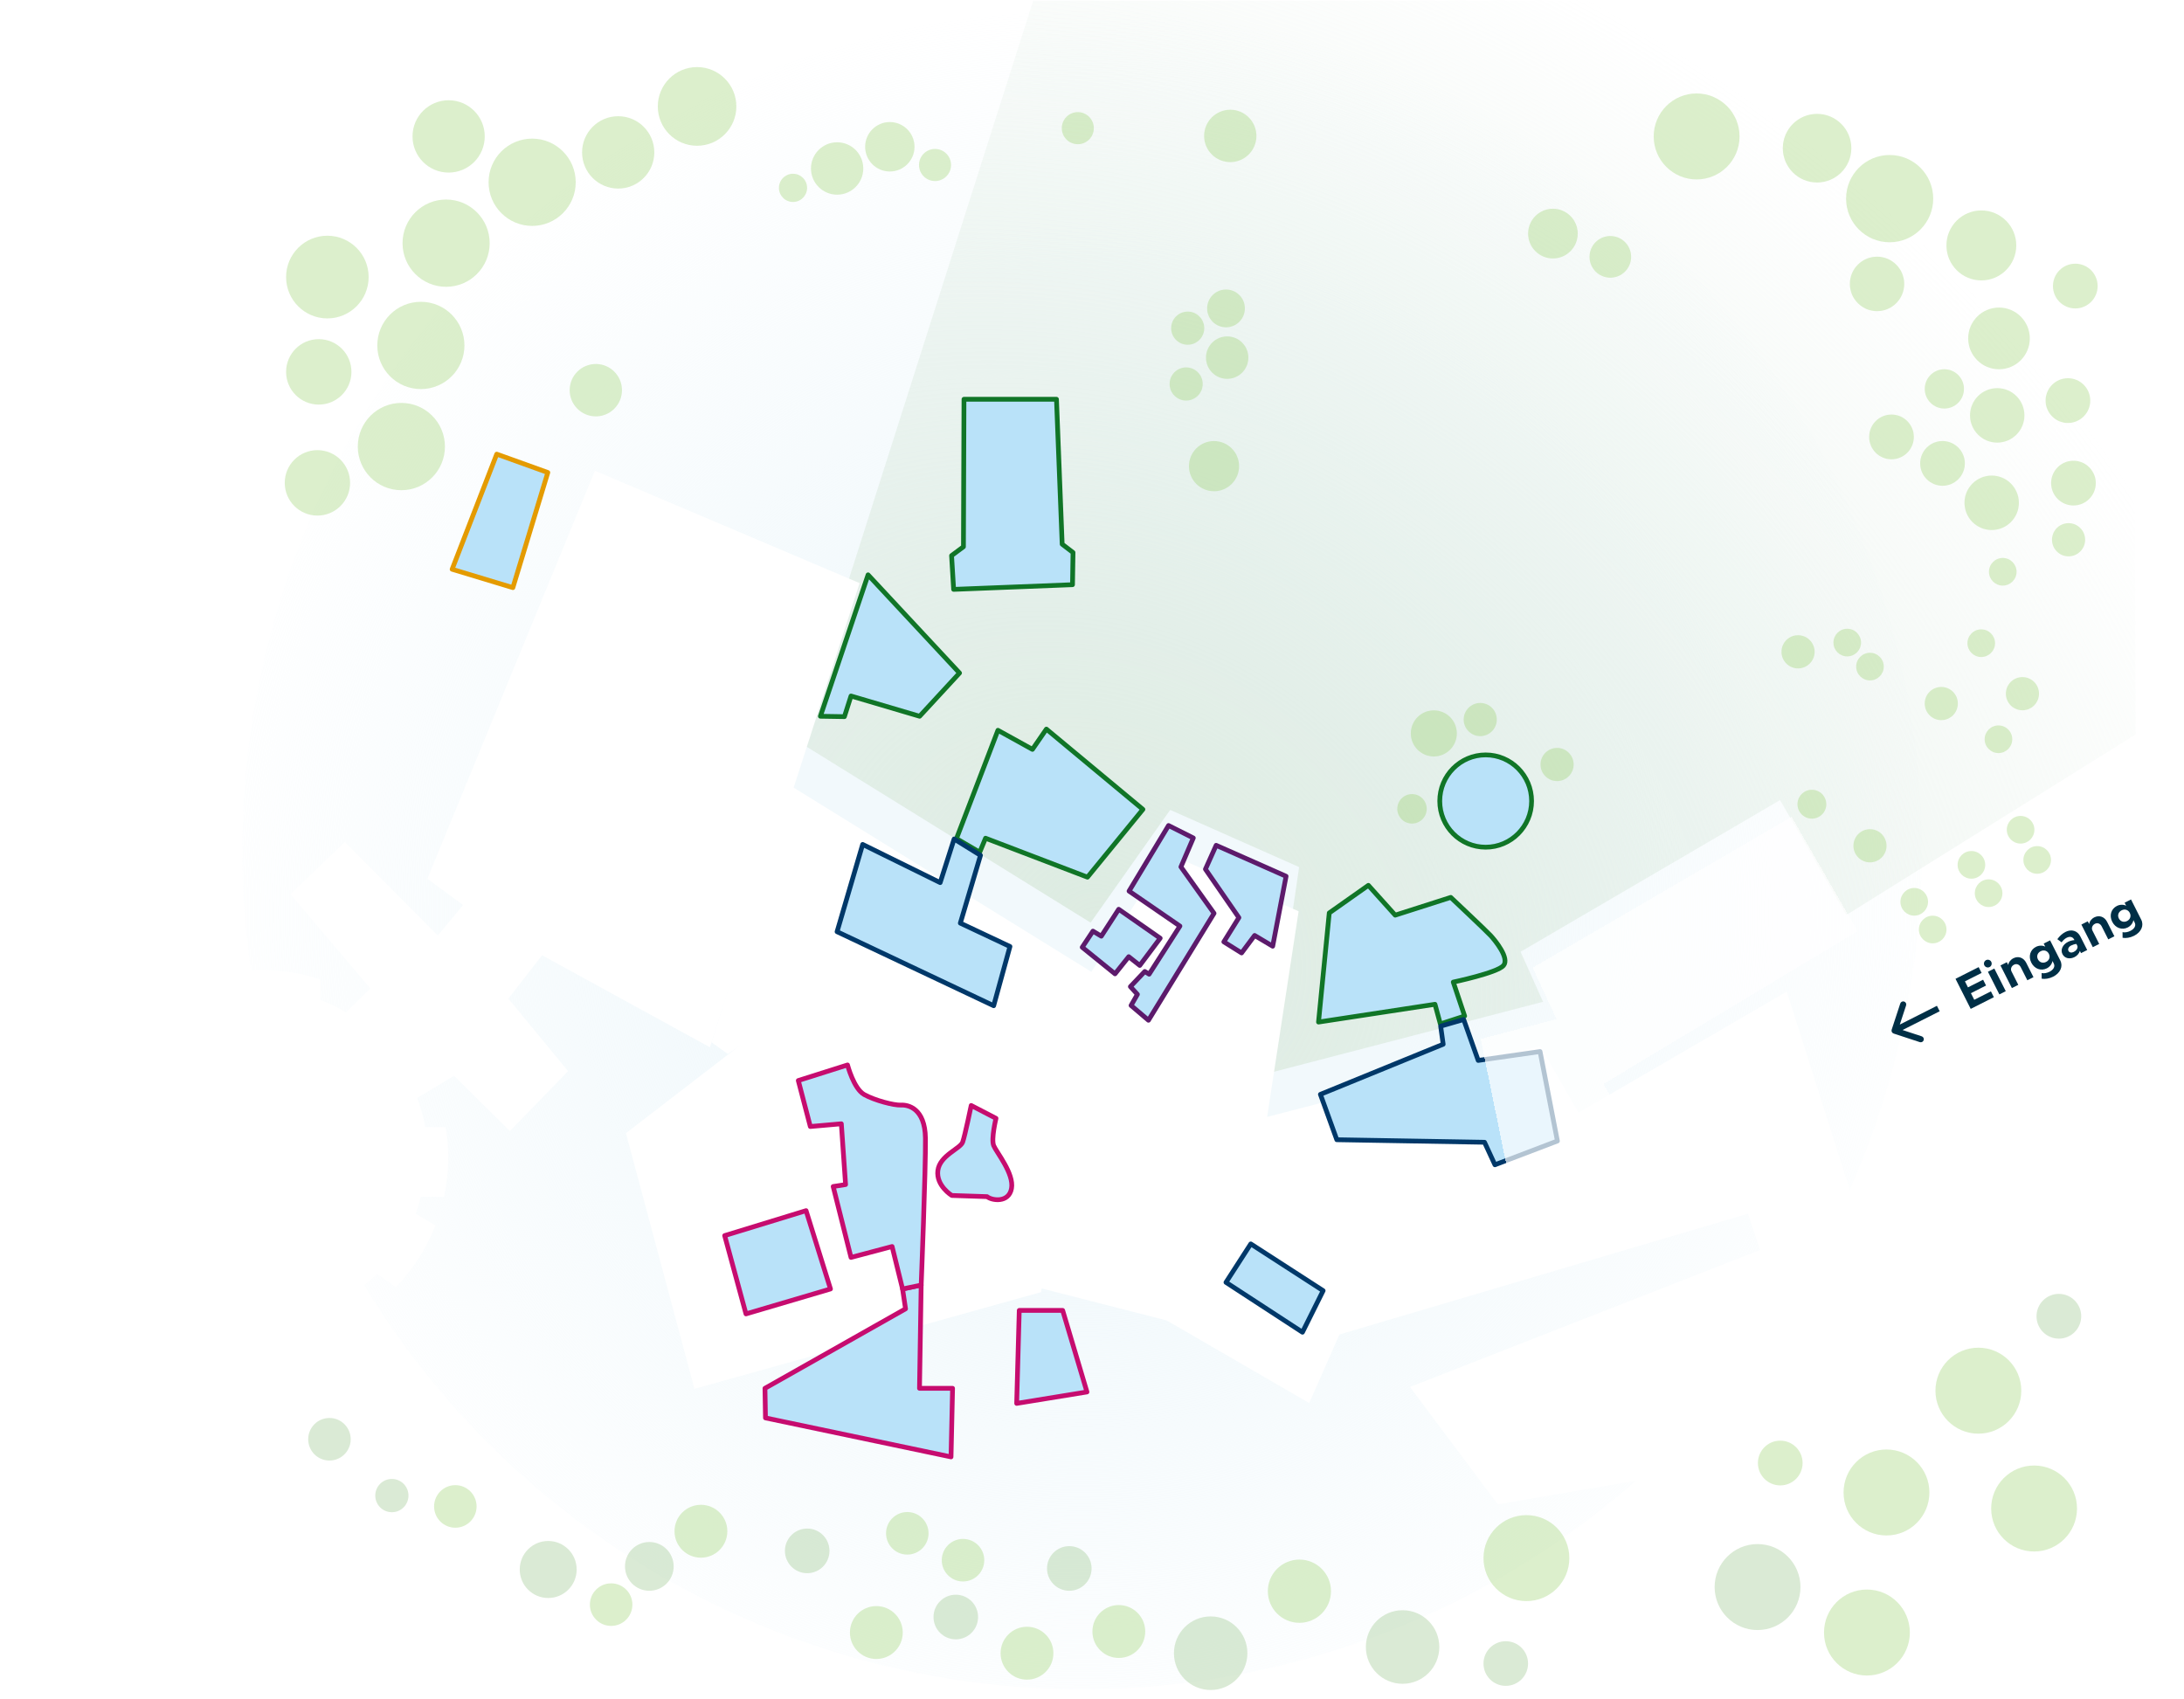 <svg width="658" height="512" viewBox="0 0 658 512" fill="none" xmlns="http://www.w3.org/2000/svg">
<g clip-path="url(#clip0_1463_10860)">
<rect width="658" height="512" fill="white"/>
<circle cx="326" cy="256" r="253" fill="url(#paint0_radial_1463_10860)"/>
<g filter="url(#filter0_d_1463_10860)">
<path d="M209.227 404.166L188.582 327.142L231.062 294.418L323.172 315.969L313.643 375.034L209.227 404.166Z" fill="white"/>
</g>
<g filter="url(#filter1_d_1463_10860)">
<path d="M140.08 257.723L131.906 267.583L103.878 239.409L87.529 255.14L111.586 283.55L104.17 290.779L103.98 290.552C101.579 289.171 99.064 287.964 96.457 286.947L96.462 280.794C90.951 278.977 85.069 277.992 78.956 277.992C77.661 277.992 76.378 278.036 75.106 278.125L74.985 284.608C69.983 284.95 66.27 285.816 61.717 287.39L54.66 277.119C47.705 279.856 41.923 283.726 36.642 288.851L44.372 299.329C42.776 300.941 41.276 302.647 39.882 304.443L33.083 301.931C29.062 307.664 26.083 314.183 24.413 321.213L31.425 324.563C30.997 327.015 30.727 329.52 30.625 332.07L22.91 332.485C22.891 333.106 22.879 333.735 22.879 334.362C22.879 340.902 23.987 347.182 26.024 353.022L34.187 352.736C35.221 355.33 36.441 357.828 37.832 360.216L33.05 366.744C36.858 372.191 41.606 376.93 47.053 380.724L46.655 384.584C49.999 386.75 53.976 388.543 57.757 389.961L59.338 387.184C65.444 389.478 72.299 390.063 79.199 390.063L82.696 382.823C86.293 382.546 89.795 381.93 93.171 381.003L97.053 387.729C102.575 385.838 107.709 383.105 112.307 379.683L108.643 373.808C110.372 372.48 112.023 371.051 113.585 369.533L119.291 373.523C124.375 368.232 128.438 361.943 131.164 354.978L125.247 351.389C125.842 349.717 126.363 348.009 126.799 346.269L133.766 346.333C134.596 342.474 135.034 338.469 135.034 334.363C135.034 331.101 134.772 328.454 134.242 325.343L128.124 325.271C127.539 322.248 126.71 319.309 125.663 316.479L125.832 316.42L136.811 309.845L153.627 326.514L171.145 308.436L153.161 286.603L163.906 272.75" fill="white"/>
</g>
<path d="M311.292 0.193L240.211 223.259L328.586 277.999L352.558 244.029L391.406 261.259L382.281 323.333L464.895 301.855L458.128 286.774L536.306 241.075L556.224 275.725L643.421 221.313L642.672 0.193H311.292Z" fill="url(#paint1_radial_1463_10860)"/>
<g filter="url(#filter2_d_1463_10860)">
<path d="M538.32 284.485L475.568 320.957L464.045 300.919L381.597 322.284L328.576 278.38L238.652 222.737L214.363 299.745L219.267 303.267L227.676 297.633L320.868 318.293L311.703 373.377L351.507 383.562L394.442 408.448L403.551 387.788L526.642 351.397L530.376 362.702L559.574 351.431L538.32 284.485Z" fill="white"/>
</g>
<g filter="url(#filter3_d_1463_10860)">
<path d="M323.152 287.329L351.726 242.811L391.25 260.283L379.346 338.069L323.152 287.329Z" fill="white"/>
</g>
<g filter="url(#filter4_d_1463_10860)">
<path d="M128.762 250.477L179.23 127.542L258.989 161.401L213.883 301.251L150.748 266.639L128.762 250.477Z" fill="white"/>
</g>
<path d="M400.479 275.076L412.269 266.76L420.351 275.745L437.085 270.392C437.085 270.392 447.642 280.332 449.069 281.861C450.494 283.39 454.868 288.743 452.965 290.94C451.064 293.139 437.846 295.912 437.846 295.912L441.269 306.138L433.951 308.527L432.333 302.602L397.246 307.955L400.48 275.076L400.479 275.076Z" fill="#B9E2F9" stroke="#107527" stroke-width="1.43" stroke-miterlimit="10" stroke-linejoin="round"/>
<path d="M288.164 252.677L300.659 220.041L311.053 225.793L315.257 219.688L344.337 243.873L327.637 264.298L296.922 252.558L295.171 256.785L288.164 252.677Z" fill="#B9E2F9" stroke="#107527" stroke-width="1.43" stroke-miterlimit="10" stroke-linejoin="round"/>
<path opacity="0.71" d="M326.738 285.205L329.904 280.433L332.374 281.924L337.517 273.971L349.78 282.521L343.747 290.572L340.484 287.986L336.43 293.057L326.738 285.205Z" fill="#B5BCC7"/>
<path opacity="0.71" d="M340.59 268.602L352.259 249.217L359.577 252.893L355.918 261.444L365.708 275.163L346.325 306.775L341.182 302.401L343.062 299.12L340.985 296.832L345.238 292.361L346.522 293.155L355.62 278.939L340.59 268.602Z" fill="#B5BCC7"/>
<path d="M277.028 418.31H286.992L286.525 438.972L230.624 427.23L230.469 418.31L272.824 394.363L271.926 388.375L277.533 387.201L277.028 418.31Z" fill="#B9E2F9" stroke="#C60C6F" stroke-width="1.43" stroke-miterlimit="10" stroke-linejoin="round"/>
<path d="M306.305 422.855L307.085 394.836H320.163L327.484 419.411L306.305 422.855Z" fill="#B9E2F9" stroke="#C60C6F" stroke-width="1.43" stroke-miterlimit="10" stroke-linejoin="round"/>
<path d="M136.215 171.523L149.66 136.836L165.051 142.372L154.522 177.058L136.215 171.523Z" fill="#B9E2F9" stroke="#E49B00" stroke-width="1.43" stroke-miterlimit="10" stroke-linejoin="round"/>
<path d="M461.439 241.363C461.439 249.04 455.246 255.267 447.605 255.267C439.964 255.267 433.773 249.04 433.773 241.363C433.773 233.686 439.965 227.457 447.605 227.457C455.245 227.457 461.439 233.682 461.439 241.363Z" fill="#B9E2F9" stroke="#107527" stroke-width="1.43" stroke-miterlimit="10" stroke-linejoin="round"/>
<g filter="url(#filter5_d_1463_10860)">
<path d="M531.042 362.045L424.805 403.602L451.275 438.976L548.127 422.385L627.228 370.107L620.067 327.221L559.573 350.884" fill="white"/>
</g>
<path d="M224.75 395.889L218.328 372.295L242.852 364.781L250.211 388.377L224.75 395.889Z" fill="#B9E2F9" stroke="#C60C6F" stroke-width="1.43" stroke-miterlimit="10" stroke-linejoin="round"/>
<path d="M244.133 339.429L240.512 325.576L255.343 320.881C255.343 320.881 257.212 328.042 260.366 329.801C263.518 331.562 269.359 333.088 271.46 332.971C273.563 332.854 278.699 333.909 278.816 342.949C278.933 351.989 277.533 387.205 277.533 387.205L271.926 388.379L268.774 375.585L256.394 378.872L251.022 357.505L254.759 356.919L253.475 338.606L244.133 339.429Z" fill="#B9E2F9" stroke="#C60C6F" stroke-width="1.43" stroke-miterlimit="10" stroke-linejoin="round"/>
<path d="M292.604 333.091L300.078 336.964C300.078 336.964 298.558 343.187 299.378 345.181C300.194 347.178 305.567 353.634 304.75 358.095C303.931 362.557 298.793 361.734 297.39 360.559L286.765 360.208C286.765 360.208 281.977 357.273 282.561 352.696C283.144 348.116 289.333 346.121 290.034 344.127C290.735 342.13 292.604 333.091 292.604 333.091H292.604Z" fill="#B9E2F9" stroke="#C60C6F" stroke-width="1.43" stroke-miterlimit="10" stroke-linejoin="round"/>
<path d="M369.363 386.384L376.837 374.801L398.638 388.889L392.408 401.41L369.363 386.384Z" fill="#B9E2F9" stroke="#003869" stroke-width="1.43" stroke-miterlimit="10" stroke-linejoin="round"/>
<path d="M247.168 215.815L261.532 173.202L289.092 202.785L277.064 215.815L256.393 209.711L254.408 215.933L247.168 215.815Z" fill="#B9E2F9" stroke="#107527" stroke-width="1.43" stroke-miterlimit="10" stroke-linejoin="round"/>
<path d="M290.429 120.298H318.298L320.012 163.966L323.283 166.471L323.128 176.174L287.313 177.583L286.691 167.41L290.271 164.75L290.429 120.298Z" fill="#B9E2F9" stroke="#107527" stroke-width="1.43" stroke-miterlimit="10" stroke-linejoin="round"/>
<path d="M326.055 285.423L329.282 280.558L331.801 282.078L337.044 273.971L349.545 282.687L343.394 290.895L340.068 288.259L335.936 293.429L326.055 285.423Z" fill="#B9E2F9" stroke="#5C1A6B" stroke-width="1.43" stroke-miterlimit="10" stroke-linejoin="round"/>
<path d="M340.164 268.499L352.061 248.737L359.521 252.486L355.79 261.202L365.77 275.189L346.01 307.414L340.768 302.954L342.683 299.61L340.566 297.279L344.902 292.719L346.212 293.53L355.488 279.037L340.164 268.499Z" fill="#B9E2F9" stroke="#5C1A6B" stroke-width="1.43" stroke-miterlimit="10" stroke-linejoin="round"/>
<path d="M363.176 261.896L366.403 254.702L387.473 264.025L383.44 285.102L377.995 281.86L374.065 287.13L368.72 283.786L373.256 276.49L363.176 261.896Z" fill="#B9E2F9" stroke="#5C1A6B" stroke-width="1.43" stroke-miterlimit="10" stroke-linejoin="round"/>
<path d="M434.042 309.193L434.802 314.641L397.816 329.742L402.757 343.41L447.258 344.175L450.394 350.962L469.221 343.792L463.993 316.839L445.356 319.516L440.983 307.187L434.042 309.193Z" fill="#B9E2F9" stroke="#003869" stroke-width="1.43" stroke-miterlimit="10" stroke-linejoin="round"/>
<path d="M287.463 252.792L295.404 257.721L289.331 278.147L304.281 285.19L299.376 303.032L252.195 280.73L259.902 254.435L283.259 265.938L287.463 252.792Z" fill="#B9E2F9" stroke="#003869" stroke-width="1.43" stroke-miterlimit="10" stroke-linejoin="round"/>
<g opacity="0.32">
<path d="M105.476 145.49C105.476 150.935 101.068 155.35 95.633 155.35C90.198 155.35 85.789 150.935 85.789 145.49C85.789 140.045 90.196 135.63 95.633 135.63C101.07 135.63 105.476 140.044 105.476 145.49Z" fill="#90CE5F"/>
<path d="M105.882 112.047C105.882 117.495 101.475 121.909 96.038 121.909C90.601 121.909 86.195 117.495 86.195 112.047C86.195 106.6 90.601 102.187 96.038 102.187C101.475 102.187 105.882 106.603 105.882 112.047Z" fill="#90CE5F"/>
<path d="M111.066 83.483C111.066 90.363 105.499 95.941 98.631 95.941C91.763 95.941 86.194 90.363 86.194 83.483C86.194 76.602 91.763 71.026 98.631 71.026C105.499 71.026 111.066 76.602 111.066 83.483Z" fill="#90CE5F"/>
<path d="M147.532 73.268C147.532 80.532 141.654 86.419 134.404 86.419C127.155 86.419 121.277 80.532 121.277 73.268C121.277 66.004 127.155 60.118 134.404 60.118C141.654 60.118 147.532 66.006 147.532 73.268Z" fill="#90CE5F"/>
<path d="M139.927 104.084C139.927 111.346 134.05 117.234 126.8 117.234C119.55 117.234 113.672 111.347 113.672 104.084C113.672 96.821 119.549 90.933 126.8 90.933C134.051 90.933 139.927 96.822 139.927 104.084Z" fill="#90CE5F"/>
<path d="M134.052 134.554C134.052 141.817 128.175 147.704 120.924 147.704C113.674 147.704 107.796 141.818 107.796 134.554C107.796 127.289 113.675 121.403 120.924 121.403C128.174 121.403 134.052 127.292 134.052 134.554Z" fill="#90CE5F"/>
<path d="M173.455 54.918C173.455 62.181 167.578 68.069 160.329 68.069C153.08 68.069 147.201 62.181 147.201 54.918C147.201 47.656 153.078 41.768 160.329 41.768C167.58 41.768 173.455 47.656 173.455 54.918Z" fill="#90CE5F"/>
<path d="M146.046 41.103C146.046 47.122 141.174 52.001 135.165 52.001C129.157 52.001 124.284 47.122 124.284 41.103C124.284 35.083 129.156 30.203 135.165 30.203C141.174 30.203 146.046 35.084 146.046 41.103Z" fill="#90CE5F"/>
<path d="M197.131 45.916C197.131 51.935 192.26 56.815 186.251 56.815C180.242 56.815 175.369 51.935 175.369 45.916C175.369 39.896 180.243 35.016 186.251 35.016C192.259 35.016 197.131 39.896 197.131 45.916Z" fill="#90CE5F"/>
<path d="M475.347 70.385C475.347 74.523 471.999 77.88 467.867 77.88C463.735 77.88 460.386 74.523 460.386 70.385C460.386 66.247 463.736 62.892 467.867 62.892C471.999 62.892 475.347 66.247 475.347 70.385Z" fill="#90CE5F"/>
<path d="M221.852 32.067C221.852 38.614 216.554 43.921 210.017 43.921C203.48 43.921 198.182 38.614 198.182 32.067C198.182 25.519 203.482 20.21 210.017 20.21C216.552 20.21 221.852 25.519 221.852 32.067Z" fill="#90CE5F"/>
<path d="M243.166 56.605C243.166 58.953 241.265 60.856 238.92 60.856C236.576 60.856 234.677 58.953 234.677 56.605C234.677 54.258 236.577 52.353 238.92 52.353C241.264 52.353 243.166 54.256 243.166 56.605Z" fill="#90CE5F"/>
<path d="M286.534 49.715C286.534 52.387 284.373 54.55 281.705 54.55C279.038 54.55 276.879 52.387 276.879 49.715C276.879 47.043 279.04 44.878 281.705 44.878C284.371 44.878 286.534 47.044 286.534 49.715Z" fill="#90CE5F"/>
<path d="M329.553 38.62C329.553 41.292 327.391 43.456 324.724 43.456C322.057 43.456 319.898 41.292 319.898 38.62C319.898 35.949 322.058 33.784 324.724 33.784C327.39 33.784 329.553 35.949 329.553 38.62Z" fill="#90CE5F"/>
<path d="M260.093 50.765C260.093 55.125 256.565 58.66 252.211 58.66C247.857 58.66 244.331 55.125 244.331 50.765C244.331 46.406 247.861 42.871 252.211 42.871C256.561 42.871 260.093 46.407 260.093 50.765Z" fill="#90CE5F"/>
<path d="M582.446 59.85C582.446 67.112 576.568 72.998 569.318 72.998C562.068 72.998 556.191 67.112 556.191 59.85C556.191 52.588 562.068 46.699 569.318 46.699C576.568 46.699 582.446 52.587 582.446 59.85Z" fill="#90CE5F"/>
<path d="M557.775 44.649C557.775 50.361 553.153 54.991 547.45 54.991C541.748 54.991 537.126 50.36 537.126 44.649C537.126 38.938 541.748 34.306 547.45 34.306C553.153 34.306 557.775 38.937 557.775 44.649Z" fill="#90CE5F"/>
<path d="M573.716 85.546C573.716 90.078 570.047 93.754 565.521 93.754C560.994 93.754 557.325 90.078 557.325 85.546C557.325 81.013 560.996 77.336 565.521 77.336C570.045 77.336 573.716 81.01 573.716 85.546Z" fill="#90CE5F"/>
<path d="M609.925 125.156C609.925 129.69 606.255 133.365 601.73 133.365C597.205 133.365 593.533 129.69 593.533 125.156C593.533 120.621 597.203 116.946 601.73 116.946C606.257 116.946 609.925 120.621 609.925 125.156Z" fill="#90CE5F"/>
<path d="M608.257 151.5C608.257 156.034 604.588 159.708 600.062 159.708C595.535 159.708 591.865 156.034 591.865 151.5C591.865 146.967 595.535 143.289 600.062 143.289C604.588 143.289 608.257 146.966 608.257 151.5Z" fill="#90CE5F"/>
<path d="M611.546 101.965C611.546 107.101 607.388 111.263 602.263 111.263C597.137 111.263 592.978 107.101 592.978 101.965C592.978 96.829 597.135 92.665 602.263 92.665C607.391 92.665 611.546 96.829 611.546 101.965Z" fill="#90CE5F"/>
<path d="M607.47 73.949C607.47 79.772 602.759 84.492 596.946 84.492C591.133 84.492 586.422 79.772 586.422 73.949C586.422 68.126 591.133 63.406 596.946 63.406C602.759 63.406 607.47 68.126 607.47 73.949Z" fill="#90CE5F"/>
<path d="M524.094 41.111C524.094 48.264 518.303 54.063 511.161 54.063C504.018 54.063 498.23 48.264 498.23 41.111C498.23 33.958 504.021 28.157 511.161 28.157C518.3 28.157 524.094 33.956 524.094 41.111Z" fill="#90CE5F"/>
<path d="M581.296 449.698C581.296 456.852 575.506 462.651 568.363 462.651C561.221 462.651 555.433 456.852 555.433 449.698C555.433 442.544 561.222 436.745 568.363 436.745C575.505 436.745 581.296 442.544 581.296 449.698Z" fill="#90CE5F"/>
<path d="M608.978 419.024C608.978 426.177 603.19 431.978 596.047 431.978C588.904 431.978 583.117 426.178 583.117 419.024C583.117 411.87 588.906 406.071 596.047 406.071C603.189 406.071 608.978 411.87 608.978 419.024Z" fill="#90CE5F"/>
<path d="M625.767 454.526C625.767 461.68 619.976 467.479 612.834 467.479C605.692 467.479 599.903 461.681 599.903 454.526C599.903 447.372 605.693 441.574 612.834 441.574C619.976 441.574 625.767 447.372 625.767 454.526Z" fill="#90CE5F"/>
<path d="M542.45 478.194C542.45 485.348 536.659 491.148 529.52 491.148C522.381 491.148 516.587 485.348 516.587 478.194C516.587 471.039 522.377 465.241 529.52 465.241C536.663 465.241 542.45 471.041 542.45 478.194Z" fill="#8CBD7B"/>
<path d="M433.641 496.257C433.641 502.38 428.686 507.342 422.575 507.342C416.464 507.342 411.51 502.38 411.51 496.257C411.51 490.134 416.464 485.173 422.575 485.173C428.686 485.173 433.641 490.134 433.641 496.257Z" fill="#8CBD7B"/>
<path d="M460.377 501.24C460.377 504.953 457.371 507.965 453.663 507.965C449.955 507.965 446.95 504.953 446.95 501.24C446.95 497.527 449.955 494.514 453.663 494.514C457.371 494.514 460.377 497.524 460.377 501.24Z" fill="#8CBD7B"/>
<path d="M375.817 498.126C375.817 504.247 370.862 509.21 364.75 509.21C358.638 509.21 353.686 504.247 353.686 498.126C353.686 492.004 358.64 487.041 364.75 487.041C370.86 487.041 375.817 492.003 375.817 498.126Z" fill="#8CBD7B"/>
<path d="M575.404 491.896C575.404 499.051 569.614 504.851 562.472 504.851C555.329 504.851 549.541 499.052 549.541 491.896C549.541 484.74 555.33 478.943 562.472 478.943C569.614 478.943 575.404 484.742 575.404 491.896Z" fill="#90CE5F"/>
<path d="M472.813 469.475C472.813 476.628 467.023 482.428 459.882 482.428C452.741 482.428 446.95 476.628 446.95 469.475C446.95 462.321 452.739 456.521 459.882 456.521C467.025 456.521 472.813 462.32 472.813 469.475Z" fill="#90CE5F"/>
<path d="M401 479.44C401 484.703 396.741 488.968 391.486 488.968C386.231 488.968 381.975 484.704 381.975 479.44C381.975 474.177 386.232 469.913 391.486 469.913C396.739 469.913 401 474.178 401 479.44Z" fill="#90CE5F"/>
<path d="M337.189 499.555C341.583 499.496 345.097 495.88 345.037 491.478C344.978 487.077 341.368 483.558 336.974 483.617C332.581 483.676 329.067 487.293 329.127 491.694C329.186 496.095 332.796 499.615 337.189 499.555Z" fill="#90CE5F"/>
<path d="M317.371 498.126C317.371 502.529 313.808 506.097 309.414 506.097C305.02 506.097 301.458 502.528 301.458 498.126C301.458 493.724 305.02 490.156 309.414 490.156C313.808 490.156 317.371 493.724 317.371 498.126Z" fill="#90CE5F"/>
<path d="M271.983 491.896C271.983 496.299 268.419 499.867 264.024 499.867C259.629 499.867 256.068 496.299 256.068 491.896C256.068 487.493 259.632 483.927 264.024 483.927C268.416 483.927 271.983 487.496 271.983 491.896Z" fill="#90CE5F"/>
<path d="M279.755 462.001C279.755 465.542 276.889 468.413 273.352 468.413C269.815 468.413 266.95 465.542 266.95 462.001C266.95 458.459 269.816 455.587 273.352 455.587C276.888 455.587 279.755 458.457 279.755 462.001Z" fill="#90CE5F"/>
<path d="M296.542 470.099C296.542 473.64 293.676 476.512 290.14 476.512C286.603 476.512 283.737 473.64 283.737 470.099C283.737 466.558 286.603 463.685 290.14 463.685C293.676 463.685 296.542 466.556 296.542 470.099Z" fill="#90CE5F"/>
<path d="M190.531 483.489C190.531 487.033 187.664 489.902 184.128 489.902C180.591 489.902 177.725 487.033 177.725 483.489C177.725 479.946 180.591 477.076 184.128 477.076C187.664 477.076 190.531 479.947 190.531 483.489Z" fill="#90CE5F"/>
<path d="M143.588 453.901C143.588 457.444 140.721 460.315 137.185 460.315C133.649 460.315 130.783 457.444 130.783 453.901C130.783 450.358 133.65 447.487 137.185 447.487C140.72 447.487 143.588 450.359 143.588 453.901Z" fill="#90CE5F"/>
<path d="M105.66 433.662C105.66 437.203 102.792 440.075 99.257 440.075C95.721 440.075 92.855 437.203 92.855 433.662C92.855 430.12 95.721 427.248 99.257 427.248C102.793 427.248 105.66 430.119 105.66 433.662Z" fill="#8CBD7B"/>
<path d="M173.741 472.901C173.741 477.647 169.9 481.493 165.163 481.493C160.425 481.493 156.585 477.647 156.585 472.901C156.585 468.156 160.425 464.308 165.163 464.308C169.9 464.308 173.741 468.155 173.741 472.901Z" fill="#8CBD7B"/>
<path d="M202.964 471.967C202.964 476.025 199.68 479.313 195.629 479.313C191.578 479.313 188.296 476.025 188.296 471.967C188.296 467.908 191.58 464.619 195.629 464.619C199.677 464.619 202.964 467.909 202.964 471.967Z" fill="#8CBD7B"/>
<path d="M249.908 467.292C249.908 471.008 246.903 474.018 243.196 474.018C239.49 474.018 236.483 471.008 236.483 467.292C236.483 463.577 239.49 460.568 243.196 460.568C246.903 460.568 249.908 463.579 249.908 467.292Z" fill="#8CBD7B"/>
<path d="M294.676 487.225C294.676 490.94 291.67 493.95 287.963 493.95C284.256 493.95 281.251 490.94 281.251 487.225C281.251 483.51 284.256 480.5 287.963 480.5C291.67 480.5 294.676 483.512 294.676 487.225Z" fill="#8CBD7B"/>
<path d="M328.875 472.587C328.875 476.301 325.868 479.312 322.16 479.312C318.453 479.312 315.448 476.301 315.448 472.587C315.448 468.873 318.453 465.863 322.16 465.863C325.867 465.863 328.875 468.874 328.875 472.587Z" fill="#8CBD7B"/>
<path d="M123.068 450.633C123.068 453.402 120.828 455.645 118.065 455.645C115.302 455.645 113.062 453.402 113.062 450.633C113.062 447.865 115.302 445.621 118.065 445.621C120.828 445.621 123.068 447.864 123.068 450.633Z" fill="#8CBD7B"/>
<path d="M219.131 461.377C219.131 465.781 215.569 469.347 211.175 469.347C206.781 469.347 203.219 465.78 203.219 461.377C203.219 456.975 206.781 453.408 211.175 453.408C215.569 453.408 219.131 456.976 219.131 461.377Z" fill="#90CE5F"/>
<path d="M631.982 86.193C631.982 89.918 628.968 92.937 625.25 92.937C621.532 92.937 618.518 89.919 618.518 86.193C618.518 82.467 621.533 79.449 625.25 79.449C628.967 79.449 631.982 82.468 631.982 86.193Z" fill="#90CE5F"/>
<path d="M629.761 120.703C629.761 124.426 626.746 127.447 623.028 127.447C619.31 127.447 616.296 124.426 616.296 120.703C616.296 116.98 619.311 113.958 623.028 113.958C626.745 113.958 629.761 116.977 629.761 120.703Z" fill="#90CE5F"/>
<path d="M631.428 145.563C631.428 149.287 628.412 152.307 624.694 152.307C620.976 152.307 617.962 149.287 617.962 145.563C617.962 141.838 620.978 138.819 624.694 138.819C628.41 138.819 631.428 141.838 631.428 145.563Z" fill="#90CE5F"/>
<path d="M543.092 440.823C543.092 444.547 540.076 447.568 536.359 447.568C532.642 447.568 529.625 444.547 529.625 440.823C529.625 437.099 532.641 434.079 536.359 434.079C540.077 434.079 543.092 437.099 543.092 440.823Z" fill="#90CE5F"/>
<path d="M627.029 396.602C627.029 400.326 624.015 403.346 620.297 403.346C616.579 403.346 613.564 400.326 613.564 396.602C613.564 392.877 616.578 389.857 620.297 389.857C624.016 389.857 627.029 392.877 627.029 396.602Z" fill="#8CBD7B"/>
<path d="M591.98 139.625C591.98 143.351 588.964 146.37 585.246 146.37C581.528 146.37 578.513 143.351 578.513 139.625C578.513 135.899 581.527 132.881 585.246 132.881C588.965 132.881 591.98 135.902 591.98 139.625Z" fill="#90CE5F"/>
<path d="M576.608 131.648C576.608 135.374 573.592 138.392 569.874 138.392C566.156 138.392 563.14 135.374 563.14 131.648C563.14 127.922 566.155 124.903 569.874 124.903C573.593 124.903 576.608 127.924 576.608 131.648Z" fill="#90CE5F"/>
<path d="M591.713 117.178C591.713 120.448 589.066 123.099 585.801 123.099C582.536 123.099 579.888 120.448 579.888 117.178C579.888 113.907 582.536 111.255 585.801 111.255C589.066 111.255 591.713 113.907 591.713 117.178Z" fill="#90CE5F"/>
<path d="M628.214 162.632C628.214 165.394 625.979 167.634 623.22 167.634C620.461 167.634 618.226 165.395 618.226 162.632C618.226 159.869 620.461 157.63 623.22 157.63C625.979 157.63 628.214 159.87 628.214 162.632Z" fill="#90CE5F"/>
<path d="M614.316 209.014C614.316 211.776 612.081 214.016 609.322 214.016C606.562 214.016 604.33 211.777 604.33 209.014C604.33 206.252 606.564 204.011 609.322 204.011C612.079 204.011 614.316 206.253 614.316 209.014Z" fill="#90CE5F"/>
<path d="M589.868 211.983C589.868 214.745 587.633 216.985 584.875 216.985C582.116 216.985 579.882 214.746 579.882 211.983C579.882 209.221 582.116 206.98 584.875 206.98C587.633 206.98 589.868 209.222 589.868 211.983Z" fill="#90CE5F"/>
<path d="M546.714 196.398C546.714 199.161 544.479 201.4 541.722 201.4C538.965 201.4 536.728 199.162 536.728 196.398C536.728 193.635 538.963 191.396 541.722 191.396C544.482 191.396 546.714 193.636 546.714 196.398Z" fill="#90CE5F"/>
<path d="M469.122 235.352C471.879 235.352 474.115 233.113 474.115 230.35C474.115 227.587 471.879 225.348 469.122 225.348C466.364 225.348 464.128 227.587 464.128 230.35C464.128 233.113 466.364 235.352 469.122 235.352Z" fill="#90CE5F"/>
<path d="M450.963 216.806C450.963 219.569 448.728 221.809 445.971 221.809C443.214 221.809 440.978 219.57 440.978 216.806C440.978 214.043 443.212 211.804 445.971 211.804C448.731 211.804 450.963 214.045 450.963 216.806Z" fill="#90CE5F"/>
<path d="M429.851 243.708C429.851 246.163 427.865 248.153 425.412 248.153C422.959 248.153 420.975 246.163 420.975 243.708C420.975 241.253 422.962 239.262 425.412 239.262C427.862 239.262 429.851 241.253 429.851 243.708Z" fill="#90CE5F"/>
<path d="M438.927 220.981C438.927 224.821 435.82 227.931 431.989 227.931C428.158 227.931 425.05 224.821 425.05 220.981C425.05 217.141 428.155 214.03 431.989 214.03C435.823 214.03 438.927 217.144 438.927 220.981Z" fill="#90CE5F"/>
<path d="M568.385 254.84C568.385 257.602 566.15 259.841 563.392 259.841C560.634 259.841 558.398 257.603 558.398 254.84C558.398 252.077 560.634 249.837 563.392 249.837C566.15 249.837 568.385 252.077 568.385 254.84Z" fill="#90CE5F"/>
<path d="M550.235 242.316C550.235 244.72 548.289 246.669 545.89 246.669C543.49 246.669 541.545 244.72 541.545 242.316C541.545 239.911 543.49 237.962 545.89 237.962C548.289 237.962 550.235 239.913 550.235 242.316Z" fill="#90CE5F"/>
<path d="M560.699 193.614C560.699 195.916 558.837 197.782 556.539 197.782C554.241 197.782 552.38 195.916 552.38 193.614C552.38 191.311 554.241 189.447 556.539 189.447C558.837 189.447 560.699 191.313 560.699 193.614Z" fill="#90CE5F"/>
<path d="M567.552 200.85C567.552 203.152 565.689 205.018 563.392 205.018C561.094 205.018 559.23 203.152 559.23 200.85C559.23 198.549 561.093 196.683 563.392 196.683C565.69 196.683 567.552 198.549 567.552 200.85Z" fill="#90CE5F"/>
<path d="M601.075 193.8C601.075 196.102 599.211 197.967 596.913 197.967C594.615 197.967 592.753 196.102 592.753 193.8C592.753 191.498 594.616 189.632 596.913 189.632C599.211 189.632 601.075 191.5 601.075 193.8Z" fill="#90CE5F"/>
<path d="M607.558 172.279C607.558 174.581 605.694 176.447 603.396 176.447C601.098 176.447 599.237 174.581 599.237 172.279C599.237 169.977 601.099 168.112 603.396 168.112C605.694 168.112 607.558 169.978 607.558 172.279Z" fill="#90CE5F"/>
<path d="M606.26 222.743C606.26 225.045 604.397 226.911 602.1 226.911C599.804 226.911 597.94 225.045 597.94 222.743C597.94 220.441 599.802 218.575 602.1 218.575C604.399 218.575 606.26 220.442 606.26 222.743Z" fill="#90CE5F"/>
<path d="M612.928 250.015C612.928 252.317 611.066 254.182 608.767 254.182C606.467 254.182 604.608 252.317 604.608 250.015C604.608 247.713 606.47 245.847 608.767 245.847C611.064 245.847 612.928 247.714 612.928 250.015Z" fill="#90CE5F"/>
<path d="M617.928 259.106C617.928 261.409 616.067 263.274 613.768 263.274C611.469 263.274 609.609 261.409 609.609 259.106C609.609 256.803 611.47 254.938 613.768 254.938C616.066 254.938 617.928 256.805 617.928 259.106Z" fill="#90CE5F"/>
<path d="M598.11 260.59C598.11 262.893 596.25 264.759 593.951 264.759C591.653 264.759 589.791 262.893 589.791 260.59C589.791 258.288 591.654 256.423 593.951 256.423C596.248 256.423 598.11 258.29 598.11 260.59Z" fill="#90CE5F"/>
<path d="M580.888 271.723C580.888 274.025 579.024 275.89 576.727 275.89C574.43 275.89 572.567 274.025 572.567 271.723C572.567 269.42 574.428 267.555 576.727 267.555C579.026 267.555 580.888 269.422 580.888 271.723Z" fill="#90CE5F"/>
<path d="M586.444 280.071C586.444 282.372 584.58 284.238 582.283 284.238C579.986 284.238 578.122 282.372 578.122 280.071C578.122 277.77 579.986 275.903 582.283 275.903C584.58 275.903 586.444 277.769 586.444 280.071Z" fill="#90CE5F"/>
<path d="M603.296 269.125C603.296 271.426 601.435 273.292 599.135 273.292C596.836 273.292 594.976 271.426 594.976 269.125C594.976 266.823 596.838 264.957 599.135 264.957C601.432 264.957 603.296 266.823 603.296 269.125Z" fill="#90CE5F"/>
<path d="M275.528 44.225C275.528 48.341 272.197 51.676 268.09 51.676C263.983 51.676 260.651 48.341 260.651 44.225C260.651 40.109 263.983 36.775 268.09 36.775C272.198 36.775 275.528 40.111 275.528 44.225Z" fill="#90CE5F"/>
<path d="M378.539 40.956C378.539 45.315 375.01 48.849 370.658 48.849C366.305 48.849 362.776 45.315 362.776 40.956C362.776 36.597 366.305 33.06 370.658 33.06C375.01 33.06 378.539 36.596 378.539 40.956Z" fill="#90CE5F"/>
<path d="M491.435 77.392C491.435 80.861 488.628 83.675 485.163 83.675C481.698 83.675 478.891 80.861 478.891 77.392C478.891 73.923 481.698 71.111 485.163 71.111C488.627 71.111 491.435 73.923 491.435 77.392Z" fill="#90CE5F"/>
<path d="M375.065 92.924C375.065 96.072 372.518 98.623 369.376 98.623C366.235 98.623 363.686 96.072 363.686 92.924C363.686 89.777 366.234 87.226 369.376 87.226C372.519 87.226 375.065 89.777 375.065 92.924Z" fill="#90CE5F"/>
<path d="M362.825 98.881C362.825 101.64 360.589 103.878 357.834 103.878C355.08 103.878 352.844 101.64 352.844 98.881C352.844 96.121 355.077 93.883 357.834 93.883C360.591 93.883 362.825 96.12 362.825 98.881Z" fill="#90CE5F"/>
<path d="M362.358 115.698C362.358 118.457 360.124 120.696 357.367 120.696C354.61 120.696 352.378 118.458 352.378 115.698C352.378 112.937 354.612 110.699 357.367 110.699C360.123 110.699 362.358 112.937 362.358 115.698Z" fill="#90CE5F"/>
<path d="M376.115 107.756C376.115 111.29 373.254 114.156 369.725 114.156C366.195 114.156 363.336 111.29 363.336 107.756C363.336 104.222 366.196 101.357 369.725 101.357C373.253 101.357 376.115 104.222 376.115 107.756Z" fill="#90CE5F"/>
<path d="M373.316 140.456C373.316 144.634 369.934 148.023 365.761 148.023C361.589 148.023 358.207 144.634 358.207 140.456C358.207 136.278 361.589 132.888 365.761 132.888C369.933 132.888 373.316 136.277 373.316 140.456Z" fill="#90CE5F"/>
<path d="M187.393 117.566C187.393 121.925 183.864 125.459 179.513 125.459C175.161 125.459 171.63 121.925 171.63 117.566C171.63 113.207 175.16 109.671 179.513 109.671C183.865 109.671 187.393 113.207 187.393 117.566Z" fill="#90CE5F"/>
</g>
<path d="M569.928 310.248C569.769 310.732 570.033 311.253 570.517 311.412L578.404 314.004C578.888 314.163 579.409 313.899 579.568 313.415C579.727 312.931 579.463 312.41 578.979 312.251L571.969 309.948L574.272 302.937C574.431 302.453 574.168 301.932 573.684 301.773C573.2 301.614 572.679 301.877 572.52 302.361L569.928 310.248ZM571.221 311.359L584.392 304.702L583.56 303.056L570.389 309.713L571.221 311.359Z" fill="#002F46"/>
<path d="M597.023 293.155L591.999 295.695L592.912 297.501L597.475 295.195L598.361 296.949L593.799 299.255L594.805 301.246L599.829 298.707L600.716 300.461L593.74 303.987L589.161 294.927L596.137 291.401L597.023 293.155ZM599.433 291.375C598.839 291.675 598.138 291.433 597.844 290.853C597.571 290.312 597.786 289.591 598.379 289.291C598.947 289.004 599.655 289.259 599.928 289.8C600.221 290.38 600 291.088 599.433 291.375ZM602.376 299.622L598.93 292.804L600.855 291.831L604.301 298.649L602.376 299.622ZM606.606 288.726C608.083 287.979 609.671 288.534 610.458 290.09L612.65 294.429L610.804 295.362L608.818 291.432C608.391 290.588 607.558 290.281 606.793 290.668C605.988 291.074 605.662 291.968 606.035 292.706L608.074 296.742L606.149 297.715L602.703 290.897L604.629 289.924L605.049 290.755C605.164 289.935 605.722 289.172 606.606 288.726ZM615.733 284.312L617.658 283.339L620.738 289.431C621.624 291.185 620.734 293.191 618.584 294.278C617.384 294.884 616.07 295.068 615.118 294.887L615.104 293.189C615.752 293.358 616.683 293.202 617.475 292.802C618.714 292.176 619.219 291.209 618.772 290.325L618.386 289.56C618.185 290.506 617.58 291.308 616.671 291.768C614.943 292.641 612.958 291.956 611.998 290.057C611.038 288.158 611.67 286.166 613.398 285.293C614.308 284.833 615.411 284.822 616.2 285.235L615.733 284.312ZM616.457 289.839C617.42 289.353 617.766 288.334 617.286 287.384C616.806 286.435 615.787 286.122 614.824 286.609C613.862 287.095 613.509 288.101 613.989 289.051C614.469 290 615.495 290.326 616.457 289.839ZM622.304 280.792C624.085 279.892 625.878 280.393 626.777 282.173L628.837 286.248L626.977 287.188L626.631 286.502C626.416 287.29 625.791 287.986 625.04 288.366C623.589 289.099 622.041 288.789 621.382 287.483C620.702 286.138 621.488 284.582 623.057 283.789C623.611 283.509 624.291 283.314 624.991 283.258L624.918 283.113C624.551 282.388 623.77 281.988 622.649 282.555C622.016 282.875 621.529 283.385 621.128 283.936L619.836 282.983C620.552 282.009 621.355 281.272 622.304 280.792ZM624.802 286.814C625.54 286.441 626.066 285.745 625.891 285.038L625.578 284.419C625.056 284.467 624.495 284.635 623.967 284.901C623.269 285.255 622.908 285.95 623.188 286.504C623.468 287.058 624.142 287.147 624.802 286.814ZM630.985 276.405C632.461 275.658 634.05 276.213 634.836 277.769L637.029 282.108L635.183 283.041L633.197 279.111C632.77 278.267 631.936 277.96 631.171 278.347C630.367 278.753 630.04 279.647 630.414 280.385L632.453 284.421L630.528 285.394L627.082 278.576L629.007 277.603L629.427 278.434C629.543 277.614 630.101 276.851 630.985 276.405ZM640.112 271.99L642.037 271.017L645.116 277.11C646.003 278.864 645.113 280.87 642.963 281.956C641.763 282.563 640.449 282.747 639.497 282.566L639.483 280.868C640.131 281.037 641.062 280.881 641.853 280.481C643.093 279.854 643.597 278.887 643.151 278.004L642.764 277.239C642.564 278.185 641.959 278.987 641.049 279.447C639.322 280.32 637.336 279.635 636.376 277.736C635.417 275.837 636.049 273.845 637.777 272.972C638.687 272.512 639.79 272.501 640.578 272.914L640.112 271.99ZM640.836 277.518C641.799 277.032 642.144 276.013 641.665 275.063C641.185 274.114 640.166 273.801 639.203 274.287C638.24 274.774 637.888 275.78 638.368 276.729C638.848 277.679 639.873 278.005 640.836 277.518Z" fill="#002F46"/>
<g filter="url(#filter6_bd_1463_10860)">
<path d="M559.659 266.292L539.78 231.825L461.761 277.283L468.967 292.768L446.105 298.762L459.523 364.45L505.74 350.464L483.067 312.336L559.659 266.292Z" fill="white" fill-opacity="0.7" shape-rendering="crispEdges"/>
</g>
</g>
<defs>
<filter id="filter0_d_1463_10860" x="168.564" y="288.699" width="174.625" height="149.783" filterUnits="userSpaceOnUse" color-interpolation-filters="sRGB">
<feFlood flood-opacity="0" result="BackgroundImageFix"/>
<feColorMatrix in="SourceAlpha" type="matrix" values="0 0 0 0 0 0 0 0 0 0 0 0 0 0 0 0 0 0 127 0" result="hardAlpha"/>
<feOffset dy="14.298"/>
<feGaussianBlur stdDeviation="10.009"/>
<feComposite in2="hardAlpha" operator="out"/>
<feColorMatrix type="matrix" values="0 0 0 0 0.805 0 0 0 0 0.892 0 0 0 0 0.929 0 0 0 1 0"/>
<feBlend mode="normal" in2="BackgroundImageFix" result="effect1_dropShadow_1463_10860"/>
<feBlend mode="normal" in="SourceGraphic" in2="effect1_dropShadow_1463_10860" result="shape"/>
</filter>
<filter id="filter1_d_1463_10860" x="2.861" y="233.69" width="188.301" height="190.689" filterUnits="userSpaceOnUse" color-interpolation-filters="sRGB">
<feFlood flood-opacity="0" result="BackgroundImageFix"/>
<feColorMatrix in="SourceAlpha" type="matrix" values="0 0 0 0 0 0 0 0 0 0 0 0 0 0 0 0 0 0 127 0" result="hardAlpha"/>
<feOffset dy="14.298"/>
<feGaussianBlur stdDeviation="10.009"/>
<feComposite in2="hardAlpha" operator="out"/>
<feColorMatrix type="matrix" values="0 0 0 0 0.805 0 0 0 0 0.892 0 0 0 0 0.929 0 0 0 1 0"/>
<feBlend mode="normal" in2="BackgroundImageFix" result="effect1_dropShadow_1463_10860"/>
<feBlend mode="normal" in="SourceGraphic" in2="effect1_dropShadow_1463_10860" result="shape"/>
</filter>
<filter id="filter2_d_1463_10860" x="194.346" y="217.018" width="385.246" height="225.746" filterUnits="userSpaceOnUse" color-interpolation-filters="sRGB">
<feFlood flood-opacity="0" result="BackgroundImageFix"/>
<feColorMatrix in="SourceAlpha" type="matrix" values="0 0 0 0 0 0 0 0 0 0 0 0 0 0 0 0 0 0 127 0" result="hardAlpha"/>
<feOffset dy="14.298"/>
<feGaussianBlur stdDeviation="10.009"/>
<feComposite in2="hardAlpha" operator="out"/>
<feColorMatrix type="matrix" values="0 0 0 0 0.805 0 0 0 0 0.892 0 0 0 0 0.929 0 0 0 1 0"/>
<feBlend mode="normal" in2="BackgroundImageFix" result="effect1_dropShadow_1463_10860"/>
<feBlend mode="normal" in="SourceGraphic" in2="effect1_dropShadow_1463_10860" result="shape"/>
</filter>
<filter id="filter3_d_1463_10860" x="303.135" y="237.091" width="108.133" height="135.293" filterUnits="userSpaceOnUse" color-interpolation-filters="sRGB">
<feFlood flood-opacity="0" result="BackgroundImageFix"/>
<feColorMatrix in="SourceAlpha" type="matrix" values="0 0 0 0 0 0 0 0 0 0 0 0 0 0 0 0 0 0 127 0" result="hardAlpha"/>
<feOffset dy="14.298"/>
<feGaussianBlur stdDeviation="10.009"/>
<feComposite in2="hardAlpha" operator="out"/>
<feColorMatrix type="matrix" values="0 0 0 0 0.805 0 0 0 0 0.892 0 0 0 0 0.929 0 0 0 1 0"/>
<feBlend mode="normal" in2="BackgroundImageFix" result="effect1_dropShadow_1463_10860"/>
<feBlend mode="normal" in="SourceGraphic" in2="effect1_dropShadow_1463_10860" result="shape"/>
</filter>
<filter id="filter4_d_1463_10860" x="108.744" y="121.823" width="170.262" height="213.744" filterUnits="userSpaceOnUse" color-interpolation-filters="sRGB">
<feFlood flood-opacity="0" result="BackgroundImageFix"/>
<feColorMatrix in="SourceAlpha" type="matrix" values="0 0 0 0 0 0 0 0 0 0 0 0 0 0 0 0 0 0 127 0" result="hardAlpha"/>
<feOffset dy="14.298"/>
<feGaussianBlur stdDeviation="10.009"/>
<feComposite in2="hardAlpha" operator="out"/>
<feColorMatrix type="matrix" values="0 0 0 0 0.805 0 0 0 0 0.892 0 0 0 0 0.929 0 0 0 1 0"/>
<feBlend mode="normal" in2="BackgroundImageFix" result="effect1_dropShadow_1463_10860"/>
<feBlend mode="normal" in="SourceGraphic" in2="effect1_dropShadow_1463_10860" result="shape"/>
</filter>
<filter id="filter5_d_1463_10860" x="404.787" y="321.501" width="242.457" height="151.79" filterUnits="userSpaceOnUse" color-interpolation-filters="sRGB">
<feFlood flood-opacity="0" result="BackgroundImageFix"/>
<feColorMatrix in="SourceAlpha" type="matrix" values="0 0 0 0 0 0 0 0 0 0 0 0 0 0 0 0 0 0 127 0" result="hardAlpha"/>
<feOffset dy="14.298"/>
<feGaussianBlur stdDeviation="10.009"/>
<feComposite in2="hardAlpha" operator="out"/>
<feColorMatrix type="matrix" values="0 0 0 0 0.805 0 0 0 0 0.892 0 0 0 0 0.929 0 0 0 1 0"/>
<feBlend mode="normal" in2="BackgroundImageFix" result="effect1_dropShadow_1463_10860"/>
<feBlend mode="normal" in="SourceGraphic" in2="effect1_dropShadow_1463_10860" result="shape"/>
</filter>
<filter id="filter6_bd_1463_10860" x="426.088" y="211.807" width="153.59" height="186.959" filterUnits="userSpaceOnUse" color-interpolation-filters="sRGB">
<feFlood flood-opacity="0" result="BackgroundImageFix"/>
<feGaussianBlur in="BackgroundImageFix" stdDeviation="10.009"/>
<feComposite in2="SourceAlpha" operator="in" result="effect1_backgroundBlur_1463_10860"/>
<feColorMatrix in="SourceAlpha" type="matrix" values="0 0 0 0 0 0 0 0 0 0 0 0 0 0 0 0 0 0 127 0" result="hardAlpha"/>
<feOffset dy="14.298"/>
<feGaussianBlur stdDeviation="10.009"/>
<feComposite in2="hardAlpha" operator="out"/>
<feColorMatrix type="matrix" values="0 0 0 0 0.804 0 0 0 0 0.89 0 0 0 0 0.929 0 0 0 1 0"/>
<feBlend mode="normal" in2="effect1_backgroundBlur_1463_10860" result="effect2_dropShadow_1463_10860"/>
<feBlend mode="normal" in="SourceGraphic" in2="effect2_dropShadow_1463_10860" result="shape"/>
</filter>
<radialGradient id="paint0_radial_1463_10860" cx="0" cy="0" r="1" gradientUnits="userSpaceOnUse" gradientTransform="translate(326 274.864) rotate(-90) scale(271.864)">
<stop offset="0.38" stop-color="#F2F9FC"/>
<stop offset="1" stop-color="#F2F9FC" stop-opacity="0"/>
</radialGradient>
<radialGradient id="paint1_radial_1463_10860" cx="0" cy="0" r="1" gradientUnits="userSpaceOnUse" gradientTransform="translate(333.15 281.868) rotate(-57.311) scale(317.695 396.415)">
<stop stop-color="#DDEBE1"/>
<stop offset="1" stop-color="#DDEBE1" stop-opacity="0"/>
</radialGradient>
<clipPath id="clip0_1463_10860">
<rect width="658" height="512" fill="white"/>
</clipPath>
</defs>
</svg>
